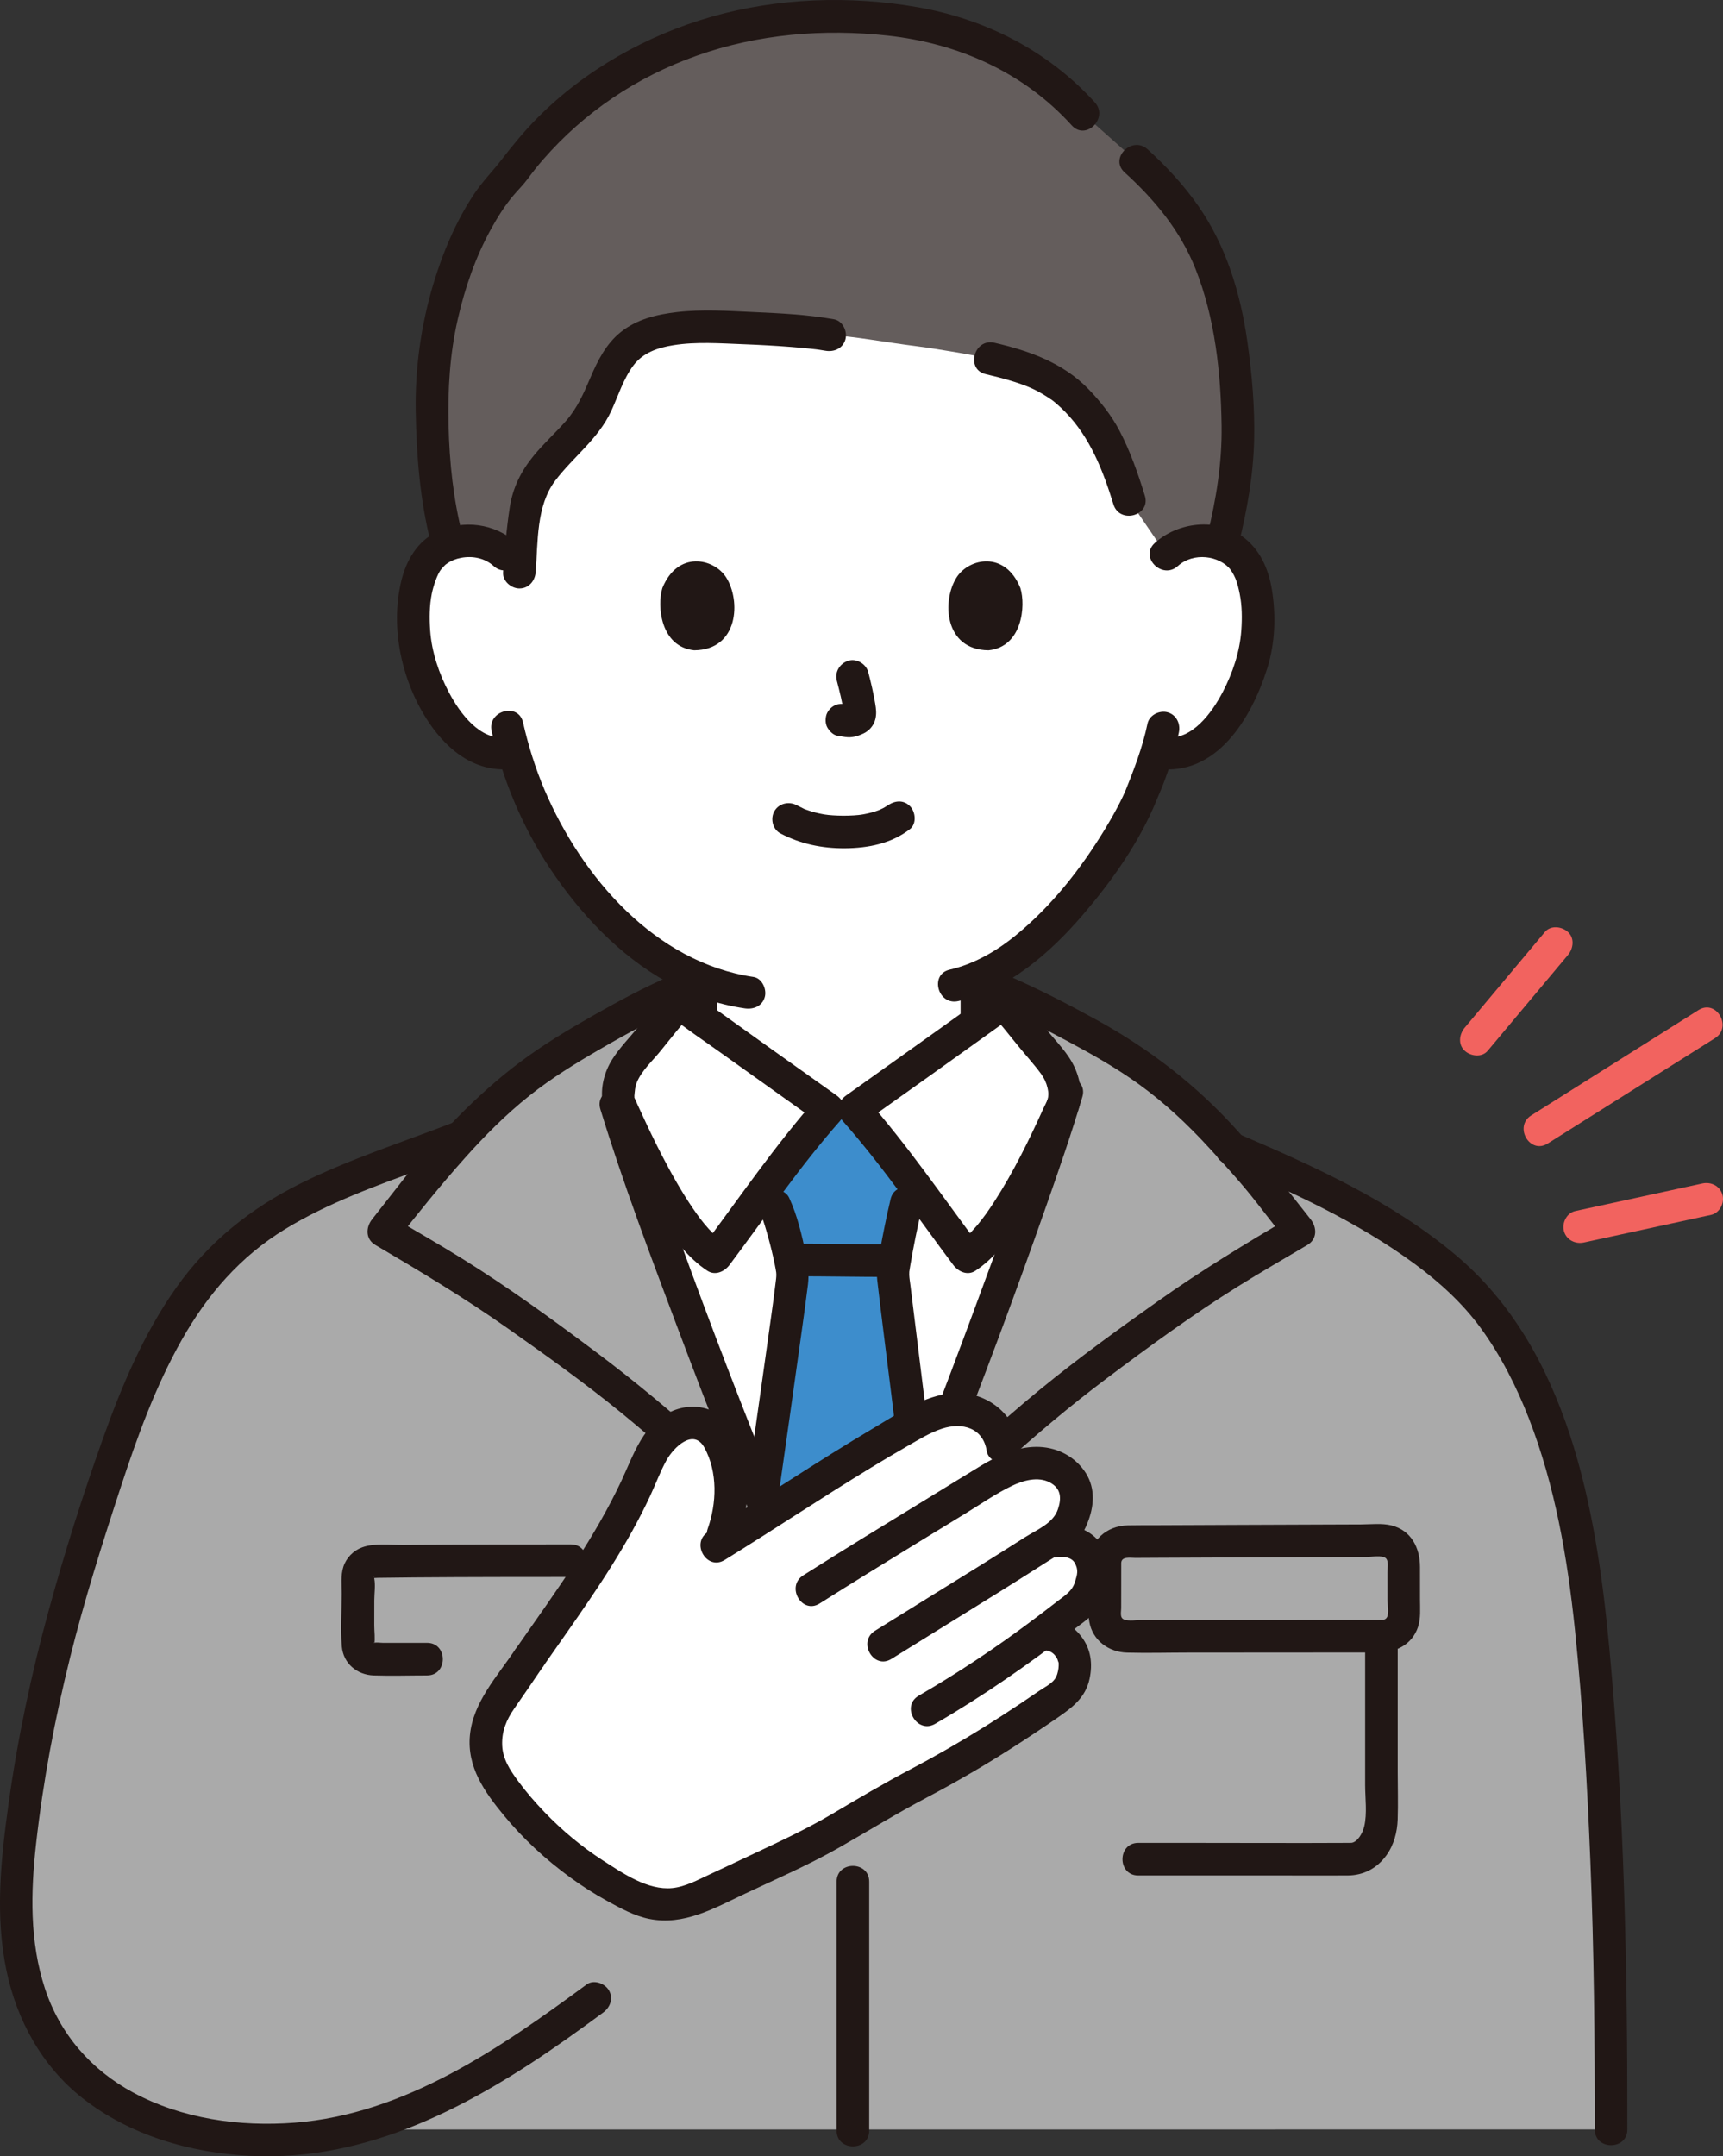 <?xml version="1.0" encoding="UTF-8"?><svg id="b" xmlns="http://www.w3.org/2000/svg" width="253.872" height="317.586" viewBox="0 0 253.872 317.586"><rect x="0" y="0" width="253.872" height="317.586" fill="#333333" stroke="none"/><defs><style>.d{fill:#aaa;}.e{fill:#3d8dcc;}.f{fill:#fff;}.g{fill:none;}.h{fill:#211715;}.i{fill:#f2635f;}.j{fill:#645d5c;}</style></defs><g id="c"><path class="h" d="M137.909,49.437c-.755-3.215-3.273-5.957-5.804-7.927-4.2-3.268-9.183-4.969-14.419-5.657-1.287-.169-2.4,1.224-2.4,2.4,0,1.437,1.109,2.23,2.4,2.4,2.158.284,4.563.93,6.672,1.798-.334-.138.286.128.348.156.259.118.517.241.772.368.457.227.908.469,1.35.725.421.244.835.501,1.239.772.21.14.418.284.622.431.087.062.586.438.186.129.67.518,1.305,1.085,1.898,1.69.251.256.494.519.728.79.13.15.247.314.382.459.111.14.071.087-.122-.159.065.086.128.172.191.26.361.527.708,1.057.991,1.632.037.076.185.289.167.358.019-.072-.195-.569-.056-.111.077.255.165.502.227.763.296,1.262,1.737,2.01,2.952,1.676,1.292-.355,1.974-1.686,1.676-2.952h0Z"/><path class="f" d="M104.306,200.604c-5.779-15.115-11.111-29.973-13.529-37.873h.555c-.739-1.992.217-4.753,1.515-6.258,2.206-2.555,4.986-6.251,7.241-8.774.958.776,20.492,14.666,21.973,15.716h3.819c1.481-1.05,21.015-14.94,21.973-15.716,2.255,2.523,5.035,6.218,7.241,8.774,1.299,1.504,2.254,4.266,1.518,6.258-5.908,19.075-24.949,69.601-31.72,82.073l-1.971-.009c-3.92-7.105-11.597-25.837-18.615-44.191Z"/><path class="f" d="M171.846,81.672c1.573-1.511,3.691-2.079,5.504-2.015,3.946.139,5.624,2.273,6.347,3.526,2.157,3.74,2.065,10.632.618,14.896-1.025,3.02-2.705,7.639-6.753,10.952-1.668,1.365-4.124,2.264-6.471,1.868l-.622-.105c-.744,2.461-1.664,4.873-2.226,6.044-1.743,4.73-11.84,22.019-24.308,27.213,0,1.897,0,3.796,0,5.695v-.22,1.016c-6.033,4.329-16.961,12.099-18.054,12.874h-3.819c-1.141-.809-12.994-9.236-18.817-13.42.002-.093.002-.143.002-.143,0,0,0-3.268-.003-5.528-6.094-2.406-11.457-6.735-16.534-12.811-5.832-6.98-9.153-14.499-10.986-20.727-2.502.643-5.208-.287-7.002-1.755-4.049-3.313-5.728-7.932-6.753-10.952-1.448-4.264-1.539-11.156.618-14.896.723-1.253,2.401-3.387,6.347-3.526,1.813-.064,3.932.504,5.504,2.015,0,0-17.159-55.646,48.705-55.646s48.705,55.646,48.705,55.646Z"/><path class="d" d="M146.495,191.817c-7.761,21.06-17.235,44.942-21.603,52.987l-1.971-.009c-7.148-12.956-26.79-64.571-32.145-82.064h.556c-.739-1.992.217-4.753,1.515-6.258,2.206-2.555,4.986-6.251,7.241-8.774l-.042-1.911c-5.744,2.467-14.772,7.622-18.834,10.328-5.716,3.808-9.546,7.427-13.051,11.237-12.894,5.094-27.757,8.908-37.083,19.63-9.54,10.97-14.12,26.78-18.48,40.39-4.84,15.13-8.35,30.72-9.93,46.54-1.36,13.67,1.37,27.32,13.5,35.04,6.43,4.1,14.09,5.97,21.7,6.21,4.917.156,9.597-.402,14.116-1.524,37.448-.006,185.394-.006,185.394-.006.022-22.508-.323-39.807-1.95-62.25-1.359-18.747-3.6-39.46-14.18-55.55-7.78-11.84-23.089-19.54-39.798-26.691-3.958-4.479-8.024-8.627-14.594-13.026-4.041-2.706-13.781-7.861-19.496-10.328l.494,1.911c2.255,2.523,5.035,6.218,7.241,8.774,1.299,1.504,2.254,4.266,1.515,6.258l.556-1.823c-1.941,6.559-5.995,18.221-10.67,30.908Z"/><path class="h" d="M180.237,171.216c9.764,4.183,19.639,8.626,28.232,14.955,3.62,2.666,7.066,5.804,9.721,9.45,2.95,4.051,5.272,8.634,7.083,13.297,3.85,9.913,5.675,20.498,6.774,31.034,1.184,11.348,1.816,22.773,2.283,34.171.539,13.163.659,26.338.648,39.511-.003,3.089,4.797,3.094,4.8,0,.02-23.682-.446-47.411-2.666-71.002-1.924-20.454-6.028-43.856-22.638-57.798-9.354-7.852-20.676-12.99-31.815-17.762-1.19-.51-2.573-.355-3.284.861-.591,1.01-.337,2.77.861,3.284h0Z"/><path class="j" d="M175.774,33.522c-2.199-3.64-4.974-6.756-8.378-9.83l-7.778-6.914c-10.082-11.235-23.484-14.341-36.693-14.341-13.856,0-25.998,3.934-37.053,12.18-2.471,1.843-7.31,6.338-10.443,10.875-6.77,6.626-12.171,21.101-11.767,35.456.056,5.817.509,12.504,2.366,19.268.797-.308,1.754-.518,2.904-.558,1.813-.064,3.932.504,5.504,2.015,0,0,1.096.768,2.182,1.529.241-3.241.342-5.047.951-8.75,1.013-6.151,7.395-8.986,10.108-14.477,1.562-3.163,2.492-6.86,5.165-9.111,2.013-1.695,4.698-2.269,7.289-2.542,4.013-.423,17.585.183,22.124,1.021,3.84.215,7.562.983,13.039,1.68,2.971.378,8.48,1.35,10.587,1.773,8.287,1.905,11.462,3.974,15.624,9.612,1.595,2.161,3.293,6.105,4.864,11.237l5.476,8.028c1.573-1.511,3.691-2.079,5.504-2.015,1.053.037,1.944.216,2.699.483,1.804-7.181,2.574-12.582,2.295-19.193-.536-12.684-2.626-20.897-6.571-27.426Z"/><path class="h" d="M114.97,122.738c2.967,1.567,6.162,2.223,9.516,2.201,3.41-.022,6.856-.693,9.587-2.82,1.023-.797.837-2.557,0-3.394-1.01-1.01-2.368-.799-3.394,0,.723-.563.144-.12-.042,0-.192.123-.389.237-.591.342-.161.084-.88.373-.237.134-.271.101-.539.208-.815.296-.743.239-1.51.408-2.281.521.344-.05-.114.009-.239.022-.224.022-.448.041-.672.055-.54.035-1.081.049-1.622.045-.484-.003-.969-.019-1.452-.052-.222-.015-.444-.033-.665-.055-.01-.001-.799-.109-.343-.038-.72-.113-1.433-.264-2.131-.473-.299-.089-.59-.196-.884-.297-.086-.03-.21-.06-.285-.111.484.328.252.113.057.021-.366-.172-.726-.352-1.083-.541-1.146-.605-2.61-.291-3.284.861-.634,1.084-.289,2.676.861,3.284h0Z"/><path class="h" d="M123.304,100.27c.417,1.589.817,3.203,1.056,4.83l-.086-.638c.028.223.041.443.018.667l.086-.638c-.016.104-.038.201-.073.3l.242-.573c-.031.07-.063.129-.106.193l.375-.486c-.05.06-.097.107-.158.156l.486-.375c-.122.078-.251.142-.382.202l.573-.242c-.211.088-.419.152-.645.188l.638-.086c-.203.024-.402.023-.605-.001l.638.086c-.228-.032-.452-.087-.68-.118-.67-.09-1.239-.115-1.849.242-.498.291-.973.862-1.103,1.434-.14.614-.11,1.304.242,1.849.312.484.835,1.022,1.434,1.103.513.069,1.01.2,1.531.223.796.035,1.537-.208,2.248-.533.877-.401,1.561-1.185,1.794-2.13.197-.799.112-1.502-.023-2.303-.263-1.556-.622-3.098-1.023-4.624-.318-1.214-1.729-2.072-2.952-1.676-1.25.404-2.018,1.651-1.676,2.952h0Z"/><path class="h" d="M97.593,86.613c-.807,2.621-.281,8.65,4.684,9.163,6.563-.039,6.912-7.329,4.703-10.756-1.809-2.806-7.127-3.973-9.387,1.593Z"/><path class="h" d="M150.349,86.613c.807,2.621.281,8.65-4.684,9.163-6.563-.04-6.912-7.329-4.703-10.756,1.809-2.806,7.127-3.973,9.387,1.593Z"/><path class="h" d="M76.134,79.975c-3.208-2.902-7.896-3.513-11.791-1.627-2.84,1.375-4.482,4.192-5.204,7.168-1.698,6.99.064,14.94,4.045,20.877,2.928,4.366,7.172,7.568,12.646,6.82,1.286-.176,1.987-1.822,1.676-2.952-.381-1.386-1.663-1.852-2.952-1.676-3.836.524-6.799-3.584-8.356-6.508-1.506-2.83-2.589-6.023-2.816-9.229-.126-1.784-.114-3.621.236-5.38.242-1.216.814-2.868,1.364-3.6-.154.205.331-.365.389-.427.289-.312.254-.271.502-.443.636-.442,1.321-.701,2.087-.842,1.697-.312,3.48.04,4.778,1.214,2.286,2.068,5.691-1.316,3.394-3.394h0Z"/><path class="h" d="M173.543,83.369c2.298-2.079,6.124-1.568,7.819.577-.327-.413.126.221.178.306.184.303.359.622.494.95.295.715.478,1.507.629,2.266.35,1.759.362,3.596.236,5.38-.223,3.151-1.275,6.28-2.734,9.072-1.553,2.973-4.542,7.198-8.438,6.666-1.283-.175-2.577.309-2.952,1.676-.308,1.12.384,2.776,1.676,2.952,8.844,1.208,13.98-7.509,16.273-14.791,1.158-3.678,1.297-7.747.69-11.536-.494-3.086-1.775-6.013-4.362-7.877-3.858-2.779-9.474-2.138-12.905.966-2.296,2.077,1.107,5.463,3.394,3.394h0Z"/><path class="h" d="M169.075,106.581c-.728,3.55-2.081,6.972-3.322,10.072.285-.71-.192.415-.312.667-.228.479-.467.952-.714,1.422-.609,1.162-1.263,2.302-1.946,3.422-3.536,5.807-7.851,11.302-13.14,15.613-2.875,2.343-6.123,4.21-9.714,5.039-3.009.694-1.735,5.323,1.276,4.629,7.412-1.71,13.572-7.141,18.402-12.77,3.994-4.655,7.732-9.899,10.253-15.52.164-.365.321-.734.472-1.103.063-.153.346-.819.073-.187.419-.968.831-1.936,1.199-2.925.859-2.306,1.607-4.67,2.101-7.082.26-1.269-.368-2.593-1.676-2.952-1.187-.326-2.691.401-2.952,1.676h0Z"/><path class="h" d="M72.44,107.684c1.627,7.183,4.547,14.142,8.634,20.275,4.395,6.595,10.17,12.762,17.154,16.639,3.57,1.982,7.468,3.324,11.507,3.92,1.281.189,2.579-.319,2.952-1.676.311-1.131-.386-2.762-1.676-2.952-14.462-2.134-25.277-14.671-30.761-27.521-1.369-3.207-2.411-6.561-3.181-9.96-.682-3.011-5.311-1.737-4.629,1.276h0Z"/><path class="h" d="M161.316,15.08c-6.857-7.564-16.082-12.269-26.093-14.016-10.01-1.747-20.62-1.387-30.407,1.411-9.543,2.728-18.603,7.82-25.614,14.872-1.95,1.961-3.672,4.07-5.363,6.253-1.282,1.657-2.745,3.137-3.925,4.894-2.729,4.064-4.672,8.696-6.074,13.371-1.803,6.015-2.691,12.355-2.588,18.633.109,6.612.625,13.195,2.267,19.622.764,2.991,5.395,1.723,4.629-1.276-1.359-5.32-1.93-10.753-2.057-16.234-.122-5.254.181-10.41,1.348-15.548,1.058-4.657,2.632-9.224,4.953-13.408.951-1.715,2.009-3.397,3.279-4.895.688-.812,1.44-1.538,2.071-2.397.722-.983,1.471-1.933,2.273-2.853,6.1-6.995,13.764-12.158,22.647-15.308,9.007-3.195,18.713-3.992,28.185-2.951,10.392,1.141,20.002,5.421,27.076,13.225,2.079,2.294,5.465-1.109,3.394-3.394h0Z"/><path class="h" d="M182.521,80.121c1.227-5.009,2.143-10.107,2.264-15.274.115-4.89-.319-9.83-1.014-14.667-1.008-7.021-3.116-13.975-7.206-19.841-2.147-3.079-4.695-5.827-7.471-8.345-2.283-2.071-5.688,1.313-3.394,3.394,4.488,4.072,8.235,8.644,10.436,14.178,2.892,7.274,3.753,15.371,3.859,23.143.075,5.49-.799,10.818-2.102,16.136-.735,3,3.893,4.28,4.629,1.276h0Z"/><path class="h" d="M122.894,47.028c-3.909-.702-7.937-.888-11.898-1.069-3.713-.169-7.549-.424-11.254.006-2.98.346-5.902,1.042-8.29,2.956-2.158,1.73-3.394,4.2-4.458,6.693-.981,2.299-1.932,4.481-3.596,6.377-1.536,1.751-3.275,3.314-4.754,5.117-1.878,2.29-3.086,4.706-3.54,7.646-.488,3.162-.725,6.334-.976,9.52-.102,1.294,1.176,2.4,2.4,2.4,1.383,0,2.298-1.102,2.4-2.4.35-4.449.066-9.77,2.888-13.49,2.692-3.549,6.349-6.135,8.259-10.283,1.021-2.217,1.763-4.668,3.231-6.648,1.422-1.919,3.629-2.644,5.903-3.01,3.366-.542,6.935-.272,10.323-.144,2.346.089,4.691.217,7.032.4,1.018.08,2.036.169,3.051.28.204.022.407.046.61.069.042.005.803.105.258.029.379.053.757.112,1.134.18,1.274.229,2.587-.346,2.952-1.676.319-1.162-.394-2.722-1.676-2.952h0Z"/><path class="h" d="M145.244,55.109c2.381.553,5.188,1.318,7.05,2.215.938.452,1.818.986,2.674,1.577.092.065.182.132.272.199-.188-.148-.172-.134.047.04.176.143.349.289.52.439.408.358.8.734,1.178,1.123,3.622,3.735,5.504,8.502,7.071,13.58.908,2.943,5.543,1.687,4.629-1.276-1.007-3.262-2.147-6.54-3.737-9.57-1.177-2.244-2.808-4.312-4.569-6.128-3.76-3.877-8.705-5.632-13.859-6.828-3.006-.698-4.289,3.929-1.276,4.629h0Z"/><path class="h" d="M100.847,146.023v3.831c0,.615.268,1.262.703,1.697.416.416,1.099.73,1.697.703.621-.028,1.264-.232,1.697-.703s.703-1.047.703-1.697v-3.831c0-.615-.268-1.262-.703-1.697-.416-.416-1.099-.73-1.697-.703-.621.028-1.264.232-1.697.703s-.703,1.047-.703,1.697h0Z"/><path class="h" d="M141.535,145.789c0,1.319,0,2.638,0,3.958,0,.615.268,1.262.703,1.697.416.416,1.099.73,1.697.703.621-.028,1.264-.232,1.697-.703s.703-1.047.703-1.697v-.22c0-.615-.268-1.262-.703-1.697-.416-.416-1.099-.73-1.697-.703-.621.028-1.264.232-1.697.703s-.703,1.047-.703,1.697v.22c0,.615.268,1.262.703,1.697.416.416,1.099.73,1.697.703.621-.028,1.264-.232,1.697-.703s.703-1.047.703-1.697c0-1.319,0-2.638,0-3.958,0-.615-.268-1.262-.703-1.697-.416-.416-1.099-.73-1.697-.703-.621.028-1.264.232-1.697.703s-.703,1.047-.703,1.697h0Z"/><path class="h" d="M86.437,292.282c-12.725,9.371-26.758,19.088-43.006,20.354-8.097.631-16.61-.563-23.823-4.447-6.197-3.337-10.791-8.618-12.99-15.328-2.265-6.912-2.101-14.175-1.3-21.318,1.039-9.261,2.776-18.444,5.025-27.485,2.093-8.414,4.71-16.683,7.411-24.919,2.456-7.489,5.151-14.952,9.046-21.831,3.771-6.661,8.616-12.253,15.184-16.264,6.421-3.921,13.543-6.439,20.573-9.021,1.744-.64,3.485-1.286,5.218-1.955,1.208-.467,2.044-1.613,1.676-2.952-.317-1.155-1.737-2.146-2.952-1.676-7.435,2.871-15.065,5.308-22.217,8.865-7.353,3.658-13.556,8.628-18.319,15.348-4.819,6.8-8.087,14.606-10.867,22.421-2.943,8.273-5.617,16.703-7.935,25.172-2.559,9.349-4.573,18.852-5.905,28.455-1.132,8.163-2.004,16.366-.307,24.52,1.521,7.305,5.258,14.117,11.169,18.77,7.003,5.512,15.861,8.07,24.671,8.528,17.4.904,32.892-7.467,46.685-17.201,1.809-1.277,3.6-2.579,5.383-3.892,1.042-.767,1.564-2.081.861-3.284-.601-1.028-2.234-1.634-3.284-.861h0Z"/><path class="h" d="M160.408,230.177c-.001,1.403-.003,2.807-.004,4.21-.002,1.468-.153,3.029.1,4.479.478,2.741,2.856,4.469,5.551,4.541,3,.08,6.013-.004,9.014-.006,7.999-.005,15.997-.01,23.996-.016,1.37,0,2.739-.002,4.109-.003,2.542-.002,4.911-1.204,5.756-3.746.431-1.295.3-2.71.299-4.055-.002-1.6-.003-3.2-.004-4.801-.001-2.815-1.292-5.387-4.219-6.115-1.395-.347-3.035-.15-4.465-.144-1.681.006-3.362.012-5.043.018-4.104.015-8.209.03-12.313.046-4.291.017-8.583.034-12.874.054-1.379.007-2.76-.007-4.139.022-3.21.068-5.589,2.286-5.765,5.515-.168,3.087,4.632,3.077,4.8,0,.053-.978,1.358-.718,2.057-.722,1.212-.007,2.424-.013,3.636-.019,3.358-.016,6.715-.03,10.073-.043,6.806-.027,13.611-.052,20.417-.076.685-.002,2.309-.302,2.817.201.446.441.217,1.483.217,2.065,0,1.332.002,2.665.003,3.997,0,.725.294,2.038-.093,2.658-.275.442-.788.343-1.245.343-1.183,0-2.366.002-3.549.003-7.023.005-14.046.009-21.068.014-3.463.002-6.926.005-10.388.007-.676,0-2.437.324-2.815-.369-.201-.37-.071-1.024-.071-1.414,0-.738.002-1.475.002-2.213.002-1.478.003-2.955.005-4.433.003-3.089-4.797-3.094-4.8,0Z"/><path class="h" d="M84.114,227.463c-8.226,0-16.453.001-24.68.08-1.897.018-4.277-.301-6.074.358-1.307.479-2.35,1.549-2.775,2.881-.395,1.237-.232,2.665-.234,3.949-.003,2.56-.202,5.208.014,7.759.214,2.517,2.24,4.194,4.698,4.273,2.616.084,5.247,0,7.864,0,3.089,0,3.094-4.8,0-4.8h-6.525c-.365,0-.908-.103-1.258,0-.502.147.08-.23.002.197.149-.826-.003-1.887-.002-2.752.001-1.225.003-2.451.004-3.676.001-.996.19-2.231.004-3.209-.128-.672.176-.156-.21-.085.078-.014.507-.046.73-.049,1.788-.028,3.577-.045,5.365-.06,4.054-.033,8.107-.047,12.161-.056,3.638-.008,7.276-.01,10.914-.01,3.089,0,3.094-4.8,0-4.8h0Z"/><path class="f" d="M100.089,147.7c-2.255,2.523-5.035,6.218-7.241,8.774-1.299,1.504-2.254,4.266-1.515,6.258.848,1.693,7.783,18.31,14.093,22.353,1.994-2.656,12.686-17.225,16.637-21.668-1.481-1.05-21.015-14.94-21.973-15.716Z"/><path class="f" d="M147.854,147.7c2.255,2.523,5.035,6.218,7.241,8.774,1.299,1.504,2.254,4.266,1.515,6.258-.848,1.693-7.783,18.31-14.093,22.353-1.994-2.656-12.686-17.225-16.637-21.668,1.481-1.05,21.015-14.94,21.973-15.716Z"/><path class="e" d="M131.804,189.794c-.156-1.291-.244-2.064-.244-2.176,0-1.037,1.394-7.943,1.978-10.375,0,0,.302-1.26.76-3.165-3.226-4.266-6.563-8.578-8.416-10.663h-3.819c-1.99,2.238-5.689,7.044-9.126,11.603.758,1.561,1.261,2.598,1.261,2.598.794,1.637,2.561,8.316,2.594,10.18.016.902-2.257,16.756-4.554,32.954,4.312,10.605,8.234,19.6,10.686,24.044l1.971.009c2.393-4.408,6.318-13.567,10.654-24.412-1.461-12.385-3.128-25.511-3.743-30.598Z"/><path class="h" d="M98.391,146.003c-1.448,1.633-2.808,3.341-4.175,5.042-1.322,1.645-2.9,3.229-4.025,5.016-1.159,1.841-1.741,4.159-1.402,6.315.145.924.553,1.729.935,2.569,2.293,5.048,4.696,10.087,7.745,14.731,1.835,2.794,3.917,5.618,6.744,7.48,1.171.771,2.54.131,3.284-.861,5.338-7.12,10.378-14.53,16.261-21.183,1.089-1.232.823-2.842-.486-3.769-6.315-4.477-12.621-8.967-18.906-13.484-.671-.482-1.342-.965-2.011-1.451-.212-.154-.422-.309-.634-.463-.428-.311-.28-.216.063.058-1.013-.807-2.405-.989-3.394,0-.837.837-1.019,2.582,0,3.394,2.497,1.991,5.178,3.775,7.775,5.631,3.805,2.719,7.614,5.432,11.424,8.143,1.086.773,2.172,1.546,3.26,2.317l-.486-3.769c-6.154,6.959-11.444,14.728-17.012,22.154l3.284-.861c-.121-.079-.574-.403-.454-.31.124.096-.356-.306-.457-.397-.463-.416-.897-.864-1.314-1.326-.897-.997-1.529-1.851-2.295-2.973-1.668-2.443-3.125-5.029-4.488-7.652-1.121-2.158-2.172-4.352-3.184-6.564-.289-.633-.59-1.263-.866-1.902-.037-.087-.091-.17-.122-.259-.053-.153.069.022.086.145-.016-.111-.082-.246-.071-.357.071-.701.089-1.318.362-1.993.704-1.744,2.346-3.205,3.509-4.651,1.456-1.811,2.899-3.635,4.442-5.374,2.043-2.304-1.34-5.711-3.394-3.394Z"/><path class="h" d="M146.156,149.397c1.306,1.473,2.54,3.007,3.773,4.542,1.142,1.421,2.421,2.787,3.49,4.261.443.611.761,1.302.929,2.037.075.328.129.638.116.977-.009.244-.088.748.034.386-.177.525-.478,1.04-.707,1.544-2.158,4.749-4.455,9.473-7.298,13.856-.814,1.256-1.629,2.425-2.527,3.48-.469.551-.961,1.085-1.487,1.582-.227.214-.46.421-.701.621-.214.178.012-.004.049-.032-.17.127-.345.245-.522.362l3.284.861c-5.568-7.426-10.857-15.195-17.012-22.154l-.486,3.769c6.392-4.532,12.776-9.076,19.137-13.65,1.114-.801,2.248-1.585,3.322-2.441,1.014-.809.844-2.55,0-3.394-1.002-1.002-2.377-.811-3.394,0,.906-.722-.109.069-.377.265-.557.406-1.117.809-1.677,1.212-1.649,1.187-3.302,2.369-4.955,3.55-3.763,2.689-7.53,5.372-11.298,8.053-1.06.754-2.119,1.508-3.18,2.261-1.308.928-1.575,2.538-.486,3.769,5.883,6.652,10.923,14.063,16.261,21.183.745.994,2.101,1.64,3.284.861,2.502-1.647,4.386-4.046,6.073-6.483,1.824-2.635,3.394-5.444,4.86-8.29,1.154-2.242,2.232-4.522,3.275-6.817.246-.542.503-1.08.746-1.623.949-2.125.618-4.527-.287-6.607-.929-2.134-2.691-3.833-4.136-5.628-1.547-1.92-3.071-3.86-4.708-5.705-2.054-2.316-5.438,1.089-3.394,3.394Z"/><path class="h" d="M130.983,183.27c-4.584-.002-9.168-.096-13.753-.098-1.255,0-2.458,1.104-2.4,2.4s1.055,2.399,2.4,2.4c4.584.002,9.168.096,13.753.098,1.255,0,2.458-1.104,2.4-2.4s-1.055-2.4-2.4-2.4h0Z"/><path class="h" d="M131.223,176.605c-.607,2.554-1.121,5.136-1.586,7.719-.257,1.429-.544,2.81-.377,4.256.662,5.73,1.414,11.451,2.118,17.177.6,4.879,1.193,9.758,1.769,14.64.152,1.287.994,2.4,2.4,2.4,1.179,0,2.553-1.104,2.4-2.4-.936-7.927-1.916-15.848-2.9-23.769-.302-2.434-.609-4.868-.9-7.304-.062-.517-.16-1.046-.178-1.567-.005-.146.015-.293.01-.438-.014-.386-.084.493-.004.009.047-.282.088-.565.135-.847.485-2.88,1.066-5.758,1.741-8.6.714-3.003-3.914-4.285-4.629-1.276h0Z"/><path class="h" d="M112.124,178.828c.167.358-.155-.443.009.023.083.236.172.471.252.708.185.545.353,1.096.515,1.648.385,1.315.731,2.643,1.033,3.98.129.573.247,1.148.354,1.726.032.174.103.687.049.228.023.193.05.389.052.585.004.395-.06.791-.106,1.182-.265,2.233-.484,3.727-.796,5.98-.478,3.459-.967,6.918-1.457,10.376-.674,4.762-1.352,9.523-2.027,14.284-.182,1.282.314,2.578,1.676,2.952,1.125.309,2.769-.385,2.952-1.676,1.15-8.109,2.314-16.216,3.438-24.328.336-2.428.679-4.856.977-7.29.189-1.543.015-2.921-.302-4.46-.578-2.802-1.262-5.736-2.474-8.341-.547-1.175-2.239-1.472-3.284-.861-1.205.705-1.41,2.104-.861,3.284h0Z"/><path class="h" d="M154.851,160.27c-3.236,10.91-7.233,21.619-11.179,32.288-4.695,12.692-9.534,25.345-14.787,37.818-.01.023-.169.4-.302.712-.161.379-.322.757-.484,1.136-.295.689-.593,1.378-.893,2.066-.532,1.219-1.072,2.436-1.624,3.646-.871,1.909-1.763,3.812-2.762,5.658l2.072-1.189-1.971-.009,2.072,1.189c-2.022-3.679-3.709-7.55-5.384-11.395-2.381-5.466-4.635-10.976-6.909-16.664-4.992-12.482-9.77-25.056-14.289-37.718-1.858-5.207-3.698-10.428-5.32-15.714-.903-2.945-5.538-1.689-4.629,1.276,3.303,10.765,7.291,21.34,11.254,31.875,4.723,12.552,9.6,25.058,14.89,37.383,1.937,4.513,3.874,9.072,6.243,13.38.406.738,1.243,1.185,2.072,1.189l1.971.009c.823.004,1.675-.455,2.072-1.189,2.044-3.779,3.736-7.759,5.423-11.707,2.533-5.928,4.948-11.907,7.309-17.906,5.058-12.854,9.905-25.798,14.475-38.833,1.861-5.307,3.708-10.63,5.308-16.023.88-2.968-3.751-4.235-4.629-1.276h0Z"/><path class="h" d="M146.149,147.861c3.869,1.68,7.637,3.601,11.351,5.595,3.52,1.889,6.998,3.854,10.243,6.19,3.821,2.751,7.257,5.968,10.432,9.437,2.343,2.56,4.726,5.158,6.862,7.895l4.692,6.01.486-3.769c-6.675,3.944-13.251,7.924-19.583,12.409-5.901,4.179-11.765,8.42-17.364,13.001-3.114,2.547-6.14,5.198-9.114,7.907-2.289,2.085,1.113,5.471,3.394,3.394,4.986-4.541,10.138-8.883,15.532-12.932,6.292-4.722,12.691-9.395,19.369-13.558,3.356-2.092,6.784-4.065,10.188-6.076,1.459-.862,1.423-2.569.486-3.769-3.462-4.434-6.948-8.775-10.706-12.968-6.035-6.732-12.993-12.109-20.905-16.452-4.222-2.318-8.521-4.538-12.941-6.457-1.188-.516-2.575-.351-3.284.861-.594,1.015-.334,2.765.861,3.284h0Z"/><path class="h" d="M104.023,212.535c-5.182-4.695-10.551-9.156-16.145-13.352-6.4-4.801-12.922-9.544-19.719-13.769-3.435-2.136-6.945-4.145-10.432-6.195l.486,3.769c3.294-4.197,6.607-8.306,10.157-12.293,2.983-3.35,6.138-6.531,9.653-9.328,3.264-2.597,6.829-4.785,10.434-6.87,4.155-2.403,8.393-4.727,12.801-6.635,1.19-.515,1.459-2.261.861-3.284-.719-1.229-2.089-1.378-3.284-.861-3.96,1.715-7.775,3.775-11.525,5.904-3.672,2.084-7.293,4.265-10.674,6.801-6.457,4.841-12.174,10.884-17.152,17.226l-4.666,5.946c-.938,1.196-.973,2.912.486,3.769,6.641,3.905,13.194,7.838,19.498,12.277,5.708,4.02,11.392,8.081,16.805,12.495,3.081,2.512,6.076,5.125,9.022,7.794,2.284,2.07,5.689-1.315,3.394-3.394h0Z"/><path class="g" d="M195.051,258.483c-.553,18.066-1.107,36.131-1.66,54.197"/><path class="h" d="M201.143,242.611c0,4.627,0,9.254,0,13.88,0,2.134,0,4.268,0,6.403,0,1.947.318,4.196-.132,6.098-.246,1.04-.975,2.256-1.818,2.42-.11.021-.437.014-.651.015-7.494.041-14.989,0-22.482,0-2.784,0-5.567,0-8.351,0-3.089,0-3.094,4.8,0,4.8h0c3.089,0,3.094-4.8,0-4.8h0v4.8c7.09,0,14.181,0,21.271,0,3.187,0,6.375.018,9.562,0,2.363-.013,4.331-1.037,5.724-2.957,1.109-1.527,1.61-3.419,1.672-5.287.078-2.323.005-4.66.005-6.984,0-6.129,0-12.259,0-18.388,0-3.089-4.8-3.094-4.8,0h0Z"/><path class="h" d="M123.272,277.137v36.667c0,3.089,4.8,3.094,4.8,0v-36.667c0-3.089-4.8-3.094-4.8,0h0Z"/><path class="g" d="M187.849,223.841c.587,7.1,7.12,13.395,14.133,14.647-5.473.347-11.284,4.414-12.858,9.667-1.574,5.253.997,12.251,5.377,15.55-5.405-1.243-11.997.01-15.438,4.36-3.441,4.35-3.82,10.62-1.365,15.593-4.726-5.097-13.771-5.659-19.2-1.318"/><path class="f" d="M83.461,236.342c4.19-6.079,8.123-12.219,11.104-19.097.928-2.142,1.813-4.398,3.511-6,1.698-1.603,4.499-2.323,6.381-.942.899.659,1.454,1.684,1.881,2.713,1.912,4.609,1.756,10.044-.501,14.508,8.94-5.526,18.324-11.897,27.521-17.106,3.012-1.706,6.128-3.41,9.509-2.665,4.031.889,6.848,6.17,3.168,10.022,2.448-1.461,5.093-2.618,7.908-2.188,2.99.457,5.38,3.315,4.576,6.231-.436,1.582-.966,3.229-2.342,4.123-.666.433-1.324.858-1.976,1.278-2.571.502.966-.19.966-.19,1.702-.333,3.247.043,4.312.814,1.147.83,1.869,3.028,1.57,4.412-.299,1.384-.739,3.086-1.855,3.958-2.043,1.596-3.952,3.067-5.808,4.459,2.96-.441,4.983,2.442,4.999,4.288.016,1.845-.57,3.719-2.081,4.776-7.945,5.559-14.964,9.902-23.161,14.075-4.165,2.12-8.022,4.797-12.133,7.021-2.085,1.128-4.231,2.137-6.376,3.146-2.41,1.133-4.819,2.266-7.229,3.399-1.793.843-3.593,1.689-5.432,2.425-2.565,1.027-5.431.915-7.948-.224-4.808-2.176-9.251-5.132-13.143-8.691-2.848-2.604-5.4-5.532-7.582-8.712-2.345-3.417-2.273-7.941.109-11.333,1.514-2.155,3.041-4.391,4.553-6.633,1.843-2.648,3.694-5.252,5.497-7.868Z"/><path class="f" d="M147.706,213.084c-.307-2.54-2.34-4.779-4.839-5.33-3.381-.745-6.496.959-9.509,2.665-4.322,2.447-8.685,5.152-13.025,7.904"/><path class="h" d="M75.892,242.999c-2.624,3.89-6.174,7.694-6.65,12.544-.464,4.731,2.172,8.404,5.029,11.868,2.828,3.429,6.107,6.44,9.691,9.063,1.734,1.269,3.549,2.428,5.431,3.464,1.952,1.074,4.053,2.24,6.254,2.682,5.138,1.032,9.603-1.585,14.101-3.7,4.663-2.193,9.424-4.255,13.905-6.81,4.321-2.464,8.526-5.059,12.929-7.378,4.188-2.206,8.281-4.588,12.276-7.126,2.325-1.477,4.617-3.004,6.886-4.565,2.233-1.538,4.205-2.984,4.798-5.796.468-2.219.201-4.33-1.183-6.169-1.401-1.861-3.592-3.051-5.961-2.81-1.289.131-2.4,1.009-2.4,2.4,0,1.196,1.103,2.532,2.4,2.4,1.181-.12,1.978.365,2.455,1.41-.129-.284.176.616.125.341-.042-.23.007.121.008.145.009.232.003.503-.026.737-.067.538-.222,1.169-.553,1.616-.546.736-1.537,1.205-2.281,1.715-.961.66-1.926,1.314-2.896,1.96-1.75,1.166-3.517,2.308-5.302,3.419-3.515,2.187-7.106,4.249-10.768,6.178-3.922,2.066-7.701,4.3-11.515,6.556-3.847,2.275-7.891,4.139-11.93,6.039-2.058.968-4.112,1.945-6.176,2.9-1.727.799-3.565,1.811-5.487,1.999-3.62.353-7.269-2.17-10.176-4.04-3.165-2.037-6.06-4.45-8.666-7.166-1.391-1.449-2.711-2.976-3.901-4.596-1.158-1.576-2.228-3.184-2.313-5.203-.087-2.054.6-3.739,1.756-5.402,1.442-2.075,2.872-4.157,4.285-6.252,1.732-2.568-2.424-4.973-4.145-2.423h0Z"/><path class="h" d="M106.769,229.762c7.217-4.452,14.275-9.158,21.518-13.569,1.811-1.103,3.634-2.187,5.474-3.241,1.625-.93,3.268-1.957,5.057-2.54,2.99-.973,6.053-.099,6.573,3.31.195,1.282,1.808,1.991,2.952,1.676,1.371-.377,1.872-1.666,1.676-2.952-.635-4.166-4.366-7.078-8.463-7.264-4.65-.212-9.033,2.899-12.852,5.159-8.249,4.883-16.203,10.244-24.36,15.276-2.624,1.619-.216,5.773,2.423,4.145h0Z"/><path class="h" d="M120.773,236.166c4.79-3.028,9.613-6.001,14.446-8.959,2.345-1.435,4.692-2.867,7.038-4.302,2.236-1.368,4.435-2.897,6.796-4.043,1.671-.811,3.869-1.448,5.622-.529,1.688.885,1.743,2.329,1.205,3.945-.701,2.106-3.128,3.03-4.891,4.155-2.221,1.418-4.452,2.82-6.688,4.215-5.118,3.19-10.26,6.341-15.375,9.536-2.614,1.633-.207,5.788,2.423,4.145,5.177-3.235,10.384-6.423,15.563-9.654,2.502-1.561,4.997-3.133,7.48-4.724,1.26-.808,2.649-1.551,3.786-2.529,1.077-.926,1.725-2.194,2.205-3.508.911-2.494.957-5.114-.656-7.342-1.646-2.274-4.258-3.492-7.053-3.473-2.927.02-5.663,1.282-8.121,2.768-2.581,1.561-5.143,3.154-7.716,4.726-6.182,3.778-12.363,7.558-18.487,11.429-2.604,1.646-.199,5.802,2.423,4.145h0Z"/><path class="h" d="M155.806,229.345c.935-.152,2.083.037,2.535.823.605,1.053.386,1.714.064,2.785-.419,1.391-1.417,1.966-2.535,2.832-1.318,1.021-2.644,2.032-3.979,3.03-5.3,3.961-10.799,7.615-16.525,10.932-2.672,1.548-.258,5.698,2.423,4.145,7.099-4.112,13.789-8.782,20.282-13.789,1.637-1.263,3.47-2.36,4.364-4.301.785-1.706,1.273-3.622.952-5.495-.76-4.432-4.686-6.267-8.856-5.589-1.28.208-1.993,1.799-1.676,2.952.374,1.361,1.668,1.885,2.952,1.676h0Z"/><path class="h" d="M108.889,226.476c1.534-4.291,1.589-9.197.002-13.486-.748-2.022-1.794-4.097-3.813-5.112-1.838-.923-3.985-.877-5.869-.119-4.423,1.78-5.8,6.408-7.659,10.36-1.923,4.088-4.209,7.994-6.66,11.786-2.875,4.449-5.972,8.749-8.999,13.094-.741,1.064-.195,2.666.861,3.284,1.195.699,2.541.205,3.284-.861,4.526-6.496,9.221-12.906,13.07-19.839.954-1.718,1.854-3.466,2.685-5.247.814-1.745,1.479-3.575,2.411-5.263,1.037-1.879,3.977-4.788,5.586-1.859,1.981,3.606,1.819,8.219.472,11.987-.436,1.221.493,2.627,1.676,2.952,1.33.365,2.514-.451,2.952-1.676h0Z"/><path class="i" d="M227.631,137.265c-3.939,4.7-7.879,9.4-11.818,14.1-.805.961-1.012,2.465,0,3.394.889.816,2.533,1.027,3.394,0,3.939-4.7,7.879-9.4,11.818-14.1.805-.961,1.012-2.465,0-3.394-.889-.816-2.533-1.027-3.394,0h0Z"/><path class="i" d="M250.841,174.304l-18.73,4.064c-1.267.275-2.006,1.752-1.676,2.952.36,1.309,1.681,1.952,2.952,1.676,6.243-1.355,12.487-2.709,18.73-4.064,1.267-.275,2.006-1.752,1.676-2.952-.36-1.309-1.681-1.952-2.952-1.676h0Z"/><path class="i" d="M250.268,148.763c-8.217,5.173-16.434,10.345-24.651,15.518-2.608,1.642-.202,5.797,2.423,4.145,8.217-5.173,16.434-10.345,24.651-15.518,2.608-1.642.202-5.797-2.423-4.145h0Z"/></g></svg>